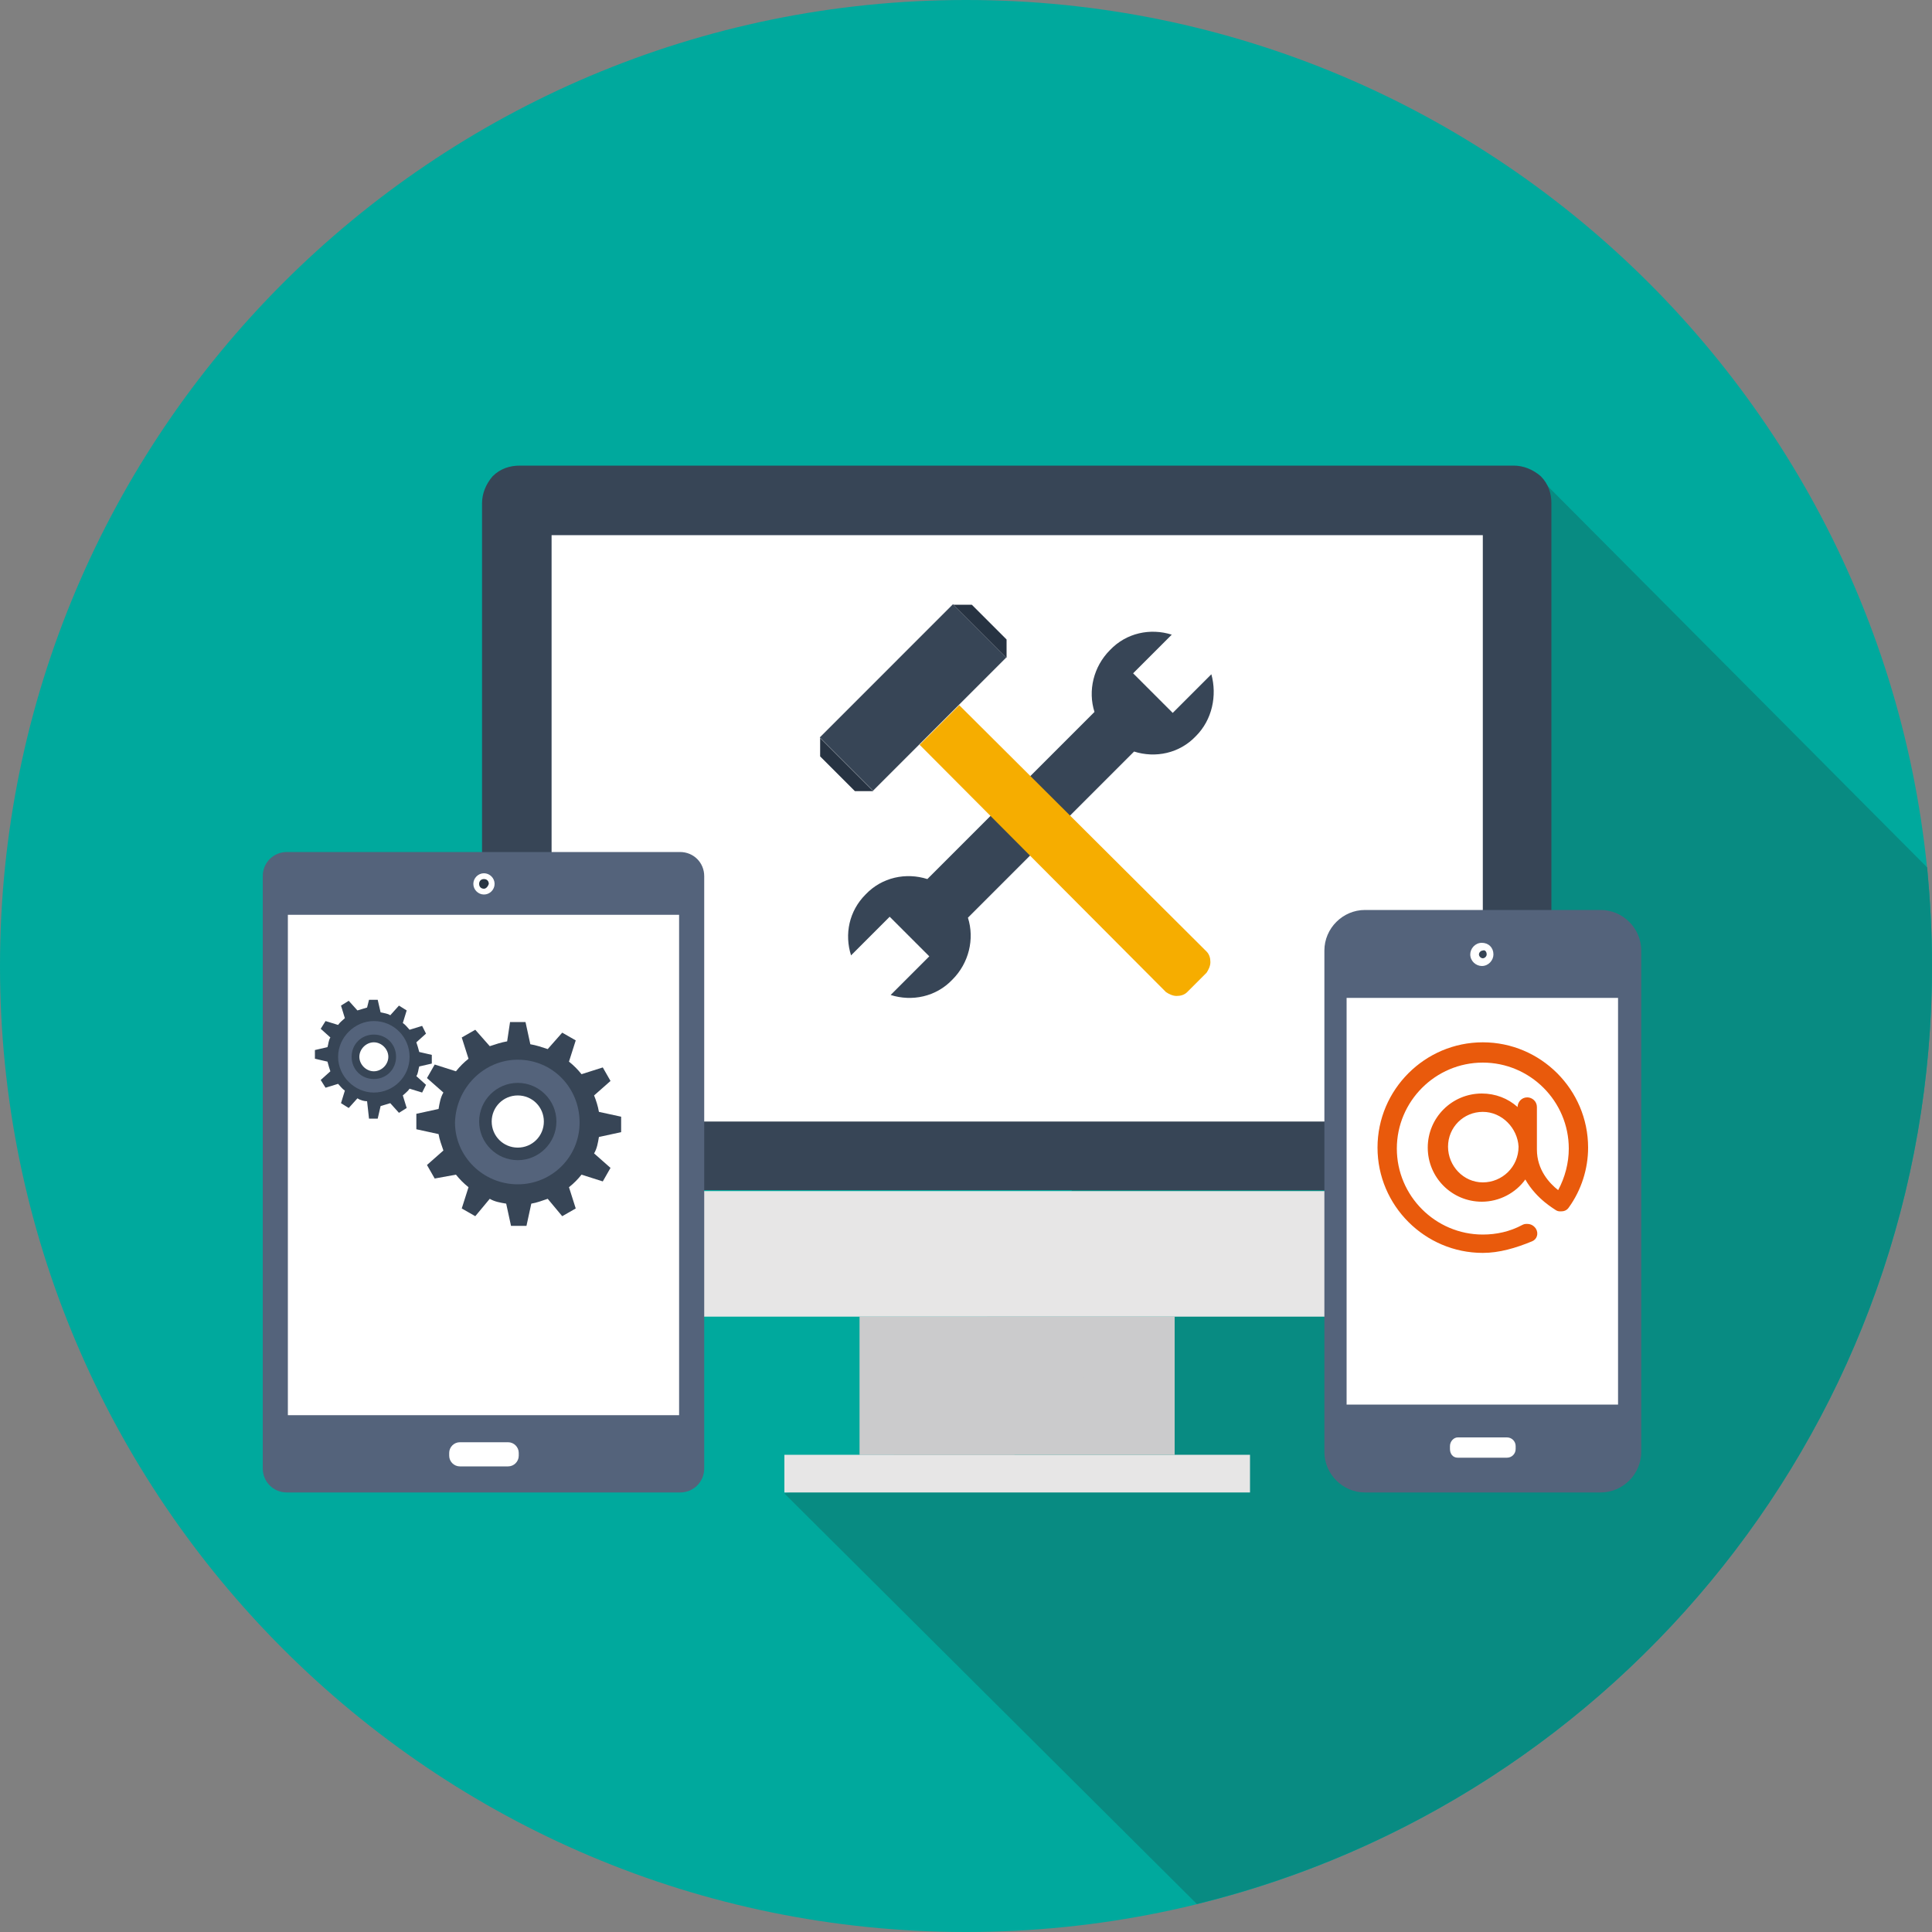 <svg id="Layer_1" xmlns="http://www.w3.org/2000/svg" viewBox="0 0 200 200"><rect x="0" y="0" width="200" height="200" fill="#808080" stroke="none"/><style>.st0{fill:#00A99D;} .st1{fill:#088B82;} .st2{fill-rule:evenodd;clip-rule:evenodd;fill:#CBCBCC;} .st3{fill-rule:evenodd;clip-rule:evenodd;fill:#E7E6E6;} .st4{fill-rule:evenodd;clip-rule:evenodd;fill:#374556;} .st5{fill-rule:evenodd;clip-rule:evenodd;fill:#FFFFFF;} .st6{fill-rule:evenodd;clip-rule:evenodd;fill:#54637B;} .st7{fill-rule:evenodd;clip-rule:evenodd;fill:#293642;} .st8{fill-rule:evenodd;clip-rule:evenodd;fill:#E95A0C;} .st9{fill-rule:evenodd;clip-rule:evenodd;fill:#F6AD00;} .st10{fill-rule:evenodd;clip-rule:evenodd;fill:#273342;}</style><path class="st0" d="M200 100c0 55.2-44.8 100-100 100S0 155.2 0 100 44.8 0 100 0s100 44.8 100 100z"/><path class="st1" d="M123.9 197.1C167.6 186.4 200 147 200 100c0-3.5-.2-6.9-.5-10.2l-39.4-39.6-68.9 102.4-10 2 42.7 42.5z"/><path class="st2" d="M89 136.3h32.6v14.3H89z"/><path class="st3" d="M81.2 150.6h48.2v3.9H81.2z"/><path class="st4" d="M49.9 123.2V52.1c0-1 .4-2 1.1-2.8.8-.8 1.8-1.1 2.8-1.1h102.9c1 0 2 .4 2.8 1.1.8.8 1.1 1.8 1.1 2.8v71.1H49.9z"/><path class="st5" d="M57.1 55.4h96.4v60.7H57.1z"/><path class="st3" d="M160.6 132.4c0 1-.4 2-1.1 2.8-.8.8-1.8 1.1-2.8 1.1H53.8c-1 0-2-.4-2.8-1.1-.8-.8-1.1-1.8-1.1-2.8v-9.1h110.7v9.1z"/><path class="st6" d="M165.7 94.2h-24.4c-2.3 0-4.2 1.9-4.2 4.2v51.9c0 2.3 1.9 4.2 4.2 4.2h24.4c2.3 0 4.2-1.9 4.2-4.2V98.4c0-2.3-1.9-4.2-4.2-4.2z"/><path class="st5" d="M139.4 103.3h28.1v42.1h-28.1zM150.9 150.9c-.5 0-.8-.4-.8-.9v-.3c0-.5.4-.9.8-.9h5.1c.5 0 .9.4.9.9v.3c0 .5-.4.9-.9.9h-5.1zM154.6 98.8c0 .6-.5 1.2-1.2 1.2-.6 0-1.2-.5-1.2-1.2 0-.6.5-1.2 1.2-1.2s1.2.5 1.2 1.2z"/><path class="st4" d="M153.9 98.8c0 .2-.2.4-.4.4s-.4-.2-.4-.4.2-.4.4-.4c.2-.1.4.1.4.4z"/><path class="st2" d="M105 150.6H89v-14.3h28.9z"/><path class="st6" d="M27.2 90.7c0-1.4 1.1-2.5 2.5-2.5h40.7c1.4 0 2.5 1.1 2.5 2.5V152c0 1.4-1.1 2.5-2.5 2.5H29.7c-1.4 0-2.5-1.1-2.5-2.5V90.7z"/><path class="st5" d="M47.6 151.8c-.6 0-1.1-.5-1.1-1.1v-.3c0-.6.5-1.1 1.1-1.1h5c.6 0 1.1.5 1.1 1.1v.3c0 .6-.5 1.1-1.1 1.1h-5zM50.1 92.6c-.6 0-1.1-.5-1.1-1.1 0-.6.5-1.1 1.1-1.1.6 0 1.1.5 1.1 1.1 0 .6-.5 1.1-1.1 1.1z"/><path class="st7" d="M50.1 92c-.3 0-.5-.2-.5-.5s.2-.5.5-.5.5.2.5.5c-.1.3-.3.5-.5.5z"/><path class="st5" d="M29.8 94.7h40.5v51.8H29.8z"/><path class="st4" d="M53.6 118.8c1.5 0 2.7-1.2 2.7-2.7 0-1.5-1.2-2.7-2.7-2.7-1.5 0-2.7 1.2-2.7 2.7 0 1.5 1.2 2.7 2.7 2.7zm-.8-13h1.6l.5 2.3c.6.1 1.2.3 1.8.5l1.5-1.7 1.4.8-.7 2.2c.5.4.9.8 1.3 1.3l2.2-.7.8 1.4-1.7 1.5c.2.5.4 1.1.5 1.7l2.3.5v1.6l-2.3.5c-.1.6-.2 1.2-.5 1.7l1.7 1.5-.8 1.4-2.2-.7c-.4.5-.8.9-1.3 1.3l.7 2.2-1.4.8-1.5-1.8c-.6.2-1.1.4-1.7.5l-.5 2.3h-1.6l-.5-2.3c-.6-.1-1.2-.2-1.7-.5l-1.5 1.8-1.4-.8.7-2.2c-.5-.4-.9-.8-1.3-1.3l-2.2.4-.8-1.4 1.7-1.5c-.2-.6-.4-1.1-.5-1.7l-2.3-.5v-1.6l2.3-.5c.1-.6.2-1.2.5-1.7l-1.7-1.5.8-1.4 2.2.7c.4-.5.8-.9 1.3-1.3l-.7-2.2 1.4-.8 1.5 1.7c.6-.2 1.2-.4 1.8-.5l.3-2z"/><path class="st6" d="M53.6 120.1c2.2 0 4-1.8 4-4s-1.8-4-4-4-4 1.8-4 4 1.8 4 4 4zm0-10.4c3.6 0 6.4 2.9 6.4 6.5s-2.9 6.4-6.4 6.4c-3.6 0-6.5-2.9-6.5-6.4.1-3.6 3-6.5 6.5-6.5z"/><path class="st4" d="M38.7 110.9c.8 0 1.5-.7 1.5-1.5s-.7-1.5-1.5-1.5-1.5.7-1.5 1.5.7 1.5 1.5 1.5zm-.5-7.4h.9l.3 1.3c.4.1.7.1 1 .3l.9-1 .8.5-.4 1.3c.3.2.5.5.7.7l1.3-.4.4.8-1 .9c.1.3.2.6.3 1l1.3.3v.9l-1.3.3c-.1.3-.1.7-.3 1l1 .9-.4.8-1.3-.4c-.2.3-.5.5-.7.7l.4 1.3-.8.5-.9-1c-.3.1-.7.2-1 .3l-.3 1.3h-.9L38 114c-.3 0-.7-.1-1-.3l-.9 1-.8-.5.4-1.3c-.3-.2-.5-.5-.7-.7l-1.3.4-.5-.8 1-.9c-.1-.3-.2-.6-.3-1l-1.3-.3v-.9l1.3-.3c.1-.3.1-.7.3-1l-1-.9.5-.8 1.3.4c.2-.3.5-.5.7-.7l-.4-1.3.8-.5.9 1c.3-.1.7-.2 1-.3l.2-.8z"/><path class="st6" d="M38.7 111.7c1.3 0 2.3-1 2.3-2.3 0-1.3-1-2.3-2.3-2.3-1.3 0-2.3 1-2.3 2.3 0 1.3 1 2.3 2.3 2.3zm0-6c2.1 0 3.7 1.7 3.7 3.7 0 2.1-1.7 3.7-3.7 3.7s-3.7-1.7-3.7-3.7 1.7-3.7 3.7-3.7z"/><path class="st8" d="M153.5 129.7c-6 0-10.9-4.9-10.9-10.9s4.9-10.9 10.9-10.9 10.9 4.9 10.9 10.9c0 2.2-.7 4.4-2 6.2-.2.3-.5.4-.8.4-.2 0-.3 0-.5-.1-.1-.1-2-1.1-3.2-3.2-1 1.4-2.7 2.3-4.5 2.3-3.1 0-5.6-2.5-5.6-5.6 0-3.1 2.5-5.6 5.6-5.6 1.4 0 2.7.5 3.7 1.4 0-.5.4-1 1-1 .5 0 1 .4 1 1v4.4c0 2.1 1.3 3.5 2.2 4.2.7-1.3 1.1-2.8 1.1-4.3 0-4.9-4-8.9-8.9-8.9s-8.9 4-8.9 8.9 4 8.9 8.9 8.9c1.4 0 2.8-.3 4.1-1 .2-.1.3-.1.5-.1.4 0 .7.2.9.5.3.5.1 1.1-.4 1.3-1.7.7-3.4 1.2-5.1 1.2zm0-14.6c-2 0-3.6 1.6-3.6 3.6s1.6 3.7 3.6 3.7 3.7-1.6 3.7-3.7c-.1-1.9-1.7-3.6-3.7-3.6z"/><path class="st4" d="M88.1 98.9l4-4 4.1 4.1-4 4c2.2.7 4.7.2 6.4-1.6 1.7-1.7 2.3-4.2 1.6-6.4l17.2-17.2c2.2.7 4.7.2 6.4-1.6 1.7-1.7 2.2-4.2 1.6-6.4l-4 4-4.1-4.1 4-4c-2.2-.7-4.7-.2-6.4 1.6-1.7 1.7-2.3 4.2-1.6 6.4L96 91c-2.2-.7-4.7-.2-6.4 1.6-1.7 1.7-2.2 4.1-1.5 6.3z"/><path class="st9" d="M124.9 98.5c.3.3.4.7.4 1.1s-.2.8-.4 1.1l-2 2c-.3.3-.7.4-1.1.4-.4 0-.8-.2-1.1-.4L95.2 77.1l4.1-4.1 25.6 25.5z"/><path class="st4" d="M84.863 76.338l13.788-13.79 5.516 5.517-13.788 13.788z"/><path class="st10" d="M84.9 78.3l3.6 3.6h1.9l-5.5-5.5zM100.6 62.6l3.6 3.6v1.9l-5.5-5.5z"/></svg>